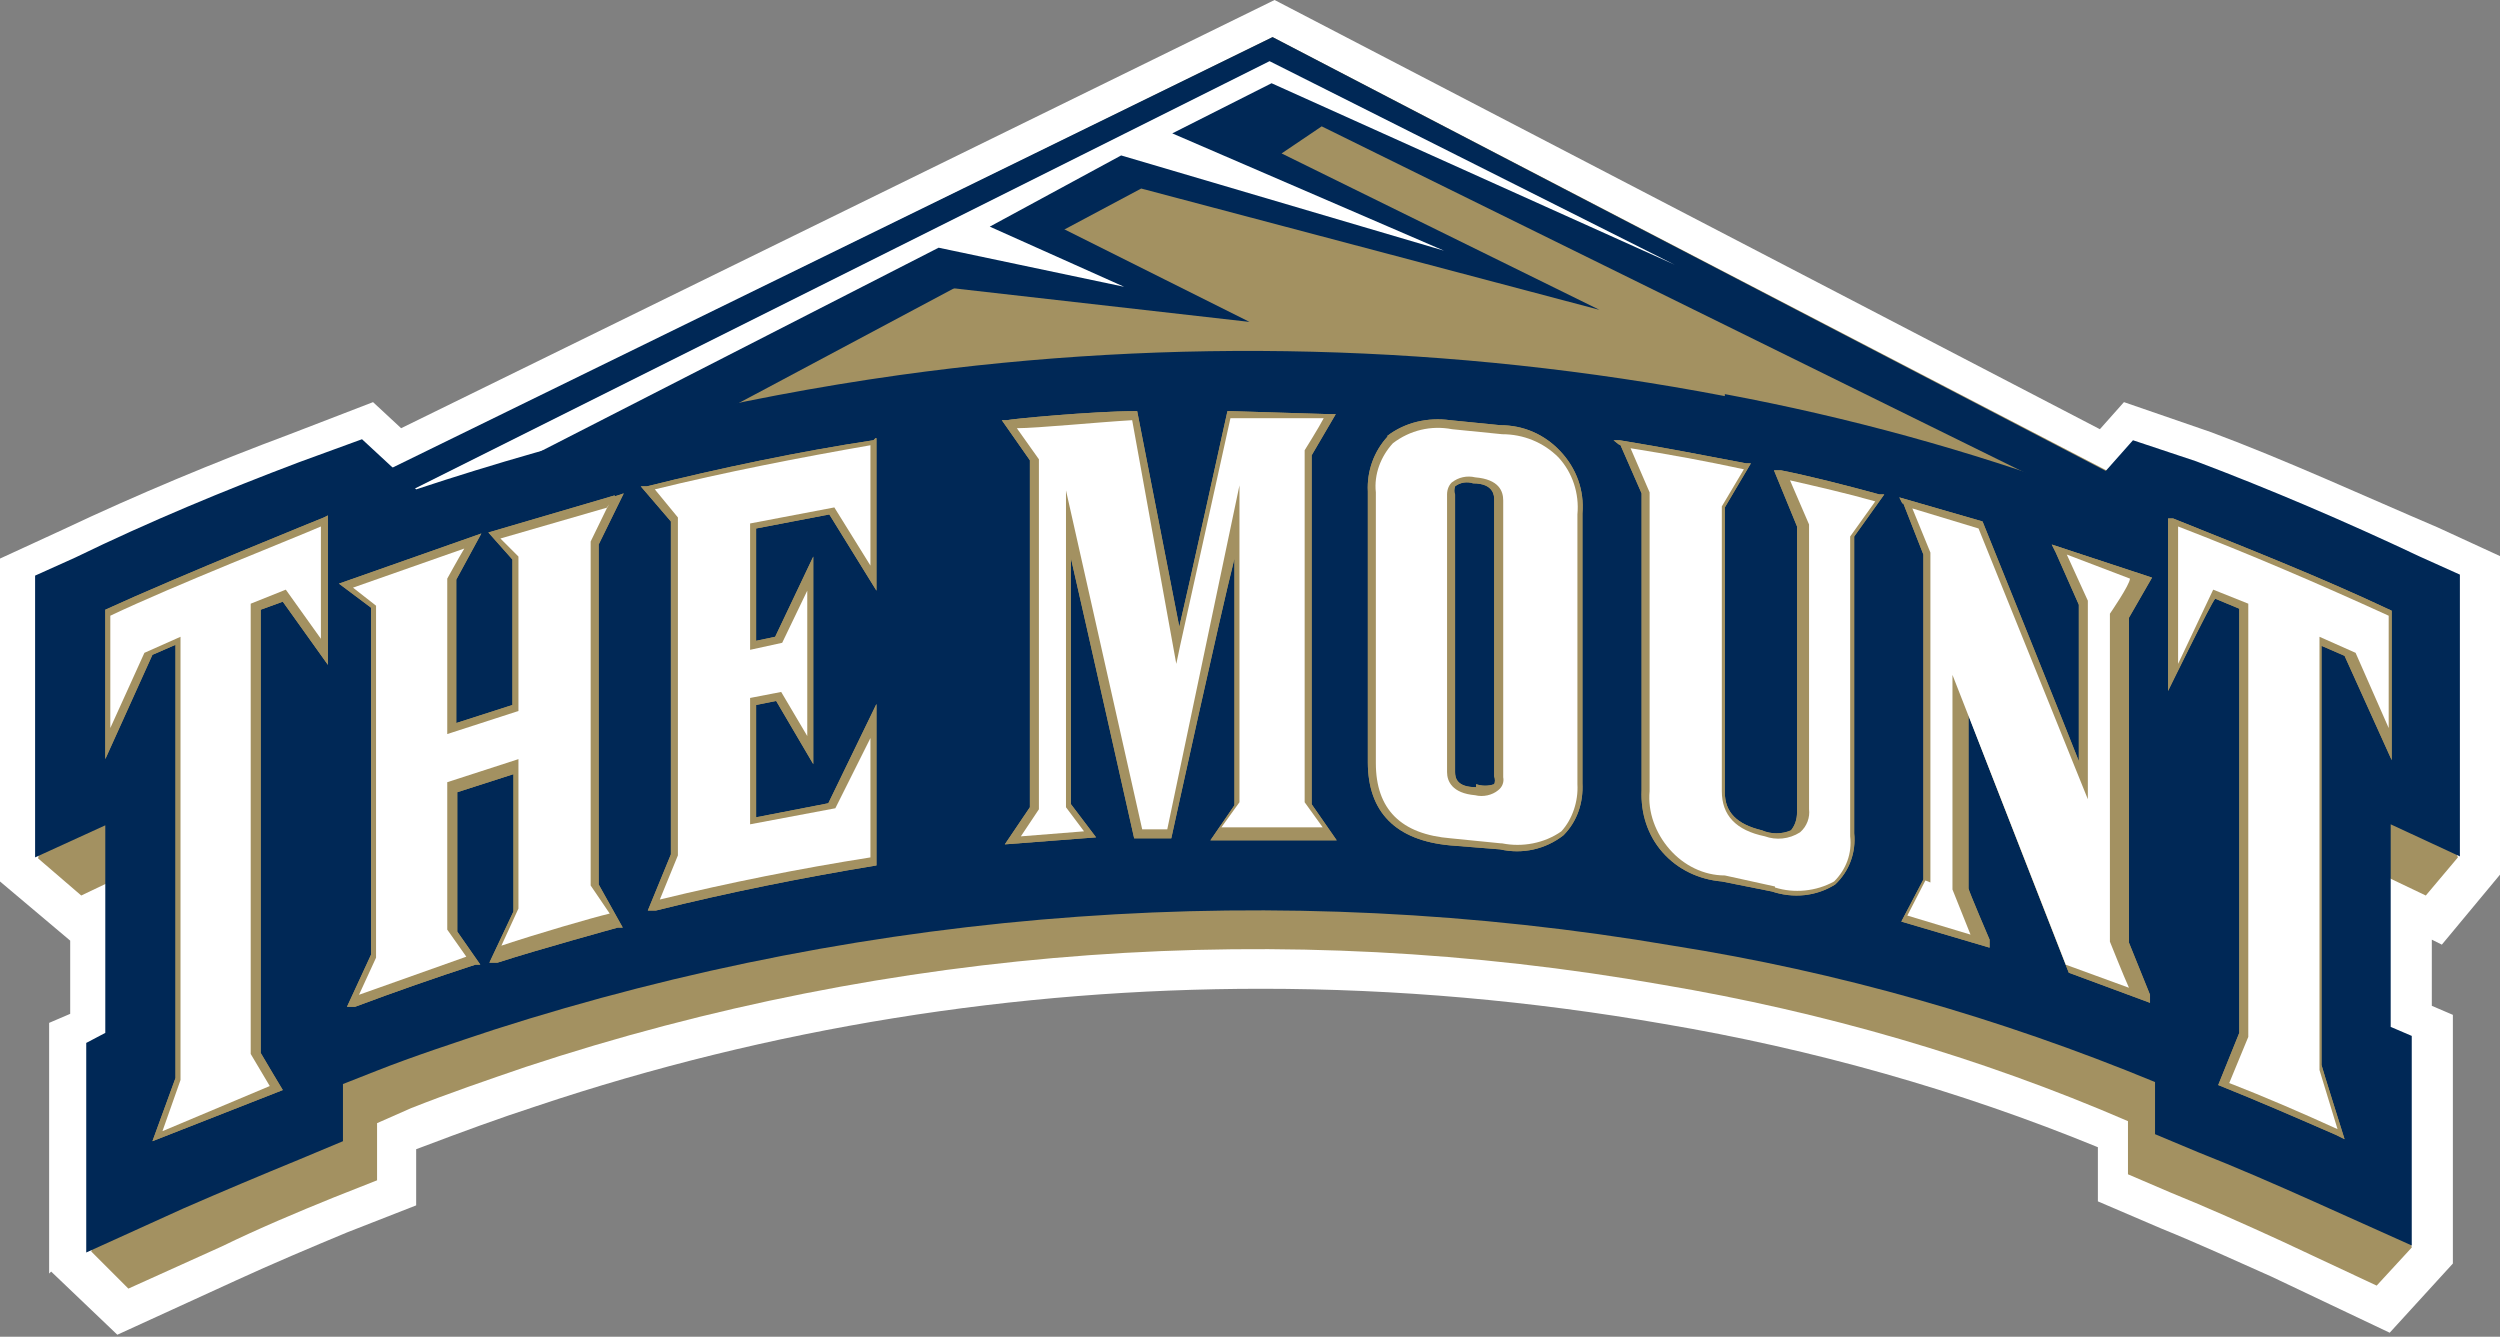<?xml version="1.0" encoding="UTF-8"?>
<svg id="Layer_1" data-name="Layer 1" xmlns="http://www.w3.org/2000/svg" version="1.1" viewBox="0 0 249.3 133.3">
  <rect x="0" y="0" width="249.3" height="133.3" fill="#808080" stroke="none"/>
  <defs>
    <style>
      .cls-1 {
        fill: #002856;
      }

      .cls-1, .cls-2, .cls-3 {
        stroke-width: 0px;
      }

      .cls-2 {
        fill: #a39161;
      }

      .cls-3 {
        fill: #fff;
      }
    </style>
  </defs>
  <g id="Page-1">
    <g id="MOUNT">
      <g id="Group">
        <path id="Shape" class="cls-3" d="M4.9,127v-25l2.1-.9v-7.3l-7-5.9v-32.2l6.3-2.9c7.4-3.5,15.1-6.7,22.6-9.5l8.3-3.2,2.8,2.6L127.1,0l82.3,42.8,2.4-2.7,8.7,3c7.5,2.8,15.1,6.3,22.6,9.5l6.3,2.9v31.6l-5.9,7.1-1-.5v6.6l2.1.9v24.8l-6.3,6.9-11.8-5.6c-3.6-1.6-7.3-3.3-11-4.8l-6.3-2.7v-5.4c-13.9-5.7-28.5-9.8-43.3-12.3-13.2-2.3-26.6-3.5-40.1-3.5-24.6,0-49,3.9-72.3,11.7-3.7,1.2-7.5,2.6-11.2,4l-.8.3v5.6l-6.9,2.7c-3.6,1.5-7.4,3.1-11.1,4.8l-11.8,5.4-6.6-6.3Z"/>
        <polygon id="Shape-2" data-name="Shape" class="cls-2" points="216.2 50.1 126.9 3.7 35.2 48.7 37 53.2 208.5 52.1 210.8 50.2 212.5 51 216.2 50.1"/>
        <polygon id="Shape-3" data-name="Shape" class="cls-1" points="126.9 3.7 218.7 51.5 212.4 52.3 131.8 12.6 127.8 15.3 159.5 30.9 113.8 18.8 35.2 60.7 34.5 48.9 126.9 3.7"/>
        <polygon id="Shape-4" data-name="Shape" class="cls-1" points="60 37.1 98.6 19.1 124.6 32.1 87.6 27.9 65.7 39.4 60 37.1"/>
        <polygon id="Shape-5" data-name="Shape" class="cls-3" points="37.4 50.7 126.6 6.1 167 26.4 126.8 8.3 116.9 13.3 144 25 111.8 15.5 98.7 22.6 112.1 28.6 93.6 24.7 37.9 53.2 37.4 50.7"/>
        <path id="Shape-6" data-name="Shape" class="cls-2" d="M91.8,41c-16.7,2.2-33.2,6.5-48.9,12.6-2.6,1.6-5,3.6-7.1,5.8l-1.9-9.6c-7.2,2.8-14.5,6.3-21.7,9.5l-3.8,1.8-4.6,24.5,4.3,3.7s4.8-2.3,6.8-3.2v20.7l-2,.9v4.5l-3.8,12.6,3.7,3.7,9.3-4.2c3.7-1.8,7.5-3.4,11.2-4.9l4.3-1.7v-5.7l3.4-1.5c3.8-1.5,7.6-2.8,11.4-4.1,36.6-12.1,75.5-14.9,113.4-8.2,16,2.7,31.6,7.2,46.4,13.6v5.3l4.2,1.8c3.7,1.5,7.5,3.2,11.2,4.9l9.4,4.4,3.5-3.8-3.3-17.2-2-.9v-20.2l6.7,3.2,3.2-3.8-2.5-6.6v-17.3l-3.8-1.9c-7.1-3.5-14.3-6.6-21.5-9.5l-3.3,4.6s-5.7-2.8-5.8-.8c-37-14.2-77-18.7-116.2-13.1"/>
        <path id="Shape-7" data-name="Shape" class="cls-1" d="M172,39.5c-27.2-5.2-55-5.9-82.3-2.1-16.4,2.3-32.5,6.2-48.2,11.4l-5.4-5-6.3,2.3c-7.4,2.8-14.9,5.9-22.3,9.5l-4,1.8v28.1l7-3.2v20.7l-1.9,1v20.9l9.7-4.4c3.9-1.7,7.7-3.3,11.6-4.9l4.3-1.8v-5.7l3.3-1.3c3.8-1.5,7.8-2.8,11.7-4.1,38-12.2,78.3-15.1,117.6-8.4,16.5,2.6,32.6,7.2,48.1,13.6v5.2l4.3,1.8c3.8,1.5,7.7,3.2,11.5,4.9l9.8,4.4v-20.9l-2.1-.9v-20.2l6.9,3.2v-28.1l-4-1.8c-7.4-3.5-14.9-6.7-22.3-9.5l-6.3-2.1-4.7,5.3c-11.7-4.3-23.7-7.6-36-9.9"/>
        <path id="Shape-8" data-name="Shape" class="cls-1" d="M240.6,56.9c-7.3-3.4-14.8-6.3-22.1-9.4l-5.3-1.9-4.7,5.3c-11.9-4.5-24.3-7.8-36.9-10-28.1-5.6-57-6.1-85.4-1.6-15.4,2.5-30.7,6.3-45.5,11.3l-5.4-5-5,1.9c-7.3,2.8-14.8,5.9-22.1,9.4l-3.2,1.5v25.3l7-3.2v23.7l-2.1.9v18.1l7.7-3.5c3.9-1.7,7.8-3.4,11.7-4.9l3.5-1.4v-5.7l4.2-1.6c3.9-1.5,7.9-2.9,11.8-4.2h0c54.6-17.8,113.8-15.8,167.1,5.7v5.2l3.5,1.4c3.9,1.6,7.8,3.2,11.6,4.9l7.8,3.5v-18.2l-2.1-.9v-23.3l6.9,3.2v-25.3l-3.1-1.3Z"/>
        <path id="Shape-9" data-name="Shape" class="cls-2" d="M32.3,51.6s-14.6,5.9-21.8,9.2h0v14.9l4.7-10.4,2.3-1v43.2l-2.3,6.3,13-5.1s-2.1-3.5-2.2-3.7v-44.2l2.2-.8,4.5,6.3v-14.9l-.4.2Z"/>
        <path id="Shape-10" data-name="Shape" class="cls-2" d="M61.3,49.4l-12.6,3.7,2.4,2.7v14.5l-5.6,1.8v-14.3l2.5-4.6-14.2,5,3.2,2.4v34.6l-2.4,5.2h.8c4-1.5,8-2.9,12-4.2h.5l-2.3-3.3v-13.9l5.6-1.8v13.7l-2.4,5.1h.8c4-1.3,12-3.5,12-3.5h.5l-2.4-4.3v-33.9l2.5-5.1-.9.3Z"/>
        <path id="Shape-11" data-name="Shape" class="cls-2" d="M87.1,43.9c-7.3,1.1-15.4,2.8-22.6,4.6h-.6l3,3.5v33.2l-2.3,5.6h.8c7.2-1.8,14.7-3.3,22-4.5h0v-16.1l-4.8,9.9-7.2,1.4v-11.2l2-.4,3.7,6.3v-20.7l-3.8,8-1.9.4v-11.2l7.3-1.4,4.7,7.6v-15.2h-.1Z"/>
        <path id="Shape-12" data-name="Shape" class="cls-2" d="M122.7,41h-.3s-4.1,18.6-4.8,21.5l-4.2-21.5h-.3c-4,0-12.6.8-12.6.9h-.6l2.8,4v34.6l-2.5,3.7,9.1-.7-2.5-3.3v-24.5c1.2,5.2,6.3,27.9,6.3,27.9h3.7s4.9-22.4,6.3-27.9v24.6l-2.4,3.5h12.6l-2.5-3.6v-34.8l2.4-4.1h-.6l-9.8-.3"/>
        <path id="Shape-13" data-name="Shape" class="cls-2" d="M147.2,78.5c-1.9,0-2.1-.9-2.1-1.5v-27.7c-.1-.2-.1-.5,0-.8.5-.4,1.2-.5,1.8-.3,2.1,0,2.1,1.3,2.1,1.6v27.6c.1.3.1.6,0,.8-.6.2-1.2.2-1.8,0M138.4,43.5c-1.4,1.5-2.1,3.5-2,5.5v27c0,5,2.8,7.8,8.2,8.3l5,.4c2.2.5,4.5,0,6.3-1.4,1.4-1.4,2-3.3,1.9-5.2v-26.9c.2-2.3-.6-4.5-2.2-6.2-1.6-1.7-3.7-2.6-6-2.6l-5-.5c-2.2-.3-4.5.2-6.3,1.6"/>
        <path id="Shape-14" data-name="Shape" class="cls-2" d="M161.6,44.4l2.1,4.8v29.6c-.1,2.3.6,4.5,2.1,6.2,1.5,1.7,3.6,2.7,5.9,2.9l5,1c2.1.7,4.4.5,6.3-.7,1.4-1.3,2.1-3.2,1.9-5.1v-29.6l3-4.2h-.5c-3.3-.9-6.8-1.8-9.8-2.4h-.7l2.3,5.6v28.5c0,.7-.2,1.3-.6,1.8-.9.4-2,.4-2.9,0-2.5-.6-3.7-1.8-3.7-3.8v-28.4l2.6-4.4h-.5c-4.2-.8-8.3-1.6-12.6-2.3h-.6l.5.4Z"/>
        <path id="Shape-15" data-name="Shape" class="cls-2" d="M189.8,50.2l2,5.1v32.4l-2.2,4.2,8.8,2.6v-.8s-2.1-4.9-2.1-5.1v-17.3c1.2,3.2,10,25.7,10,25.7l8.1,3v-.8l-2.1-5.2v-32.4l2.3-4-10-3.3.4.8,2.3,5.2v15.6c-1.2-3.1-9.6-23.9-9.6-23.9h0l-8.3-2.4.3.6Z"/>
        <path id="Shape-16" data-name="Shape" class="cls-2" d="M216.2,51.9v17s4.3-8.8,4.7-9.2l2.4,1v42.3l-2.1,5.2h0c4,1.6,7.9,3.3,11.8,5l.8.4s-2.3-7.3-2.3-7.4v-41.8l2.3,1,4.7,10.4v-14.9h0c-7.2-3.4-14.6-6.3-21.8-9.2h-.5v.3Z"/>
        <path id="Shape-17" data-name="Shape" class="cls-2" d="M32.3,51.6s-14.6,5.9-21.8,9.2h0v14.9l4.7-10.4,2.3-1v43.2l-2.3,6.3,13-5.1s-2.1-3.5-2.2-3.7v-44.2l2.2-.8,4.5,6.3v-14.9l-.4.2Z"/>
        <path id="Shape-18" data-name="Shape" class="cls-2" d="M61.3,49.4l-12.6,3.7,2.4,2.7v14.5l-5.6,1.8v-14.3l2.5-4.6-14.2,5,3.2,2.4v34.6l-2.4,5.2h.8c4-1.5,8-2.9,12-4.2h.5l-2.3-3.3v-13.9l5.6-1.8v13.7l-2.4,5.1h.8c4-1.3,12-3.5,12-3.5h.5l-2.4-4.3v-33.9l2.5-5.1-.9.3Z"/>
        <path id="Shape-19" data-name="Shape" class="cls-2" d="M87.1,43.9c-7.3,1.1-15.4,2.8-22.6,4.6h-.6l3,3.5v33.2l-2.3,5.6h.8c7.2-1.8,14.7-3.3,22-4.5h0v-16.1l-4.8,9.9-7.2,1.4v-11.2l2-.4,3.7,6.3v-20.7l-3.8,8-1.9.4v-11.2l7.3-1.4,4.7,7.6v-15.2h-.1Z"/>
        <path id="Shape-20" data-name="Shape" class="cls-2" d="M122.7,41h-.3s-4.1,18.6-4.8,21.5l-4.2-21.5h-.3c-4,0-12.6.8-12.6.9h-.6l2.8,4v34.6l-2.5,3.7,9.1-.7-2.5-3.3v-24.5c1.2,5.2,6.3,27.9,6.3,27.9h3.7s4.9-22.4,6.3-27.9v24.6l-2.4,3.5h12.6l-2.5-3.6v-34.8l2.4-4.1h-.6l-9.8-.3"/>
        <path id="Shape-21" data-name="Shape" class="cls-2" d="M147.2,78.5c-1.9,0-2.1-.9-2.1-1.5v-27.7c-.1-.2-.1-.5,0-.8.5-.4,1.2-.5,1.8-.3,2.1,0,2.1,1.3,2.1,1.6v27.6c.1.3.1.6,0,.8-.6.2-1.2.2-1.8,0M138.4,43.5c-1.4,1.5-2.1,3.5-2,5.5v27c0,5,2.8,7.8,8.2,8.3l5,.4c2.2.5,4.5,0,6.3-1.4,1.4-1.4,2-3.3,1.9-5.2v-26.9c.2-2.3-.6-4.5-2.2-6.2-1.6-1.7-3.7-2.6-6-2.6l-5-.5c-2.2-.3-4.5.2-6.3,1.6"/>
        <path id="Shape-22" data-name="Shape" class="cls-2" d="M161.6,44.4l2.1,4.8v29.6c-.1,2.3.6,4.5,2.1,6.2,1.5,1.7,3.6,2.7,5.9,2.9l5,1c2.1.7,4.4.5,6.3-.7,1.4-1.3,2.1-3.2,1.9-5.1v-29.6l3-4.2h-.5c-3.3-.9-6.8-1.8-9.8-2.4h-.7l2.3,5.6v28.5c0,.7-.2,1.3-.6,1.8-.9.4-2,.4-2.9,0-2.5-.6-3.7-1.8-3.7-3.8v-28.4l2.6-4.4h-.5c-4.2-.8-8.3-1.6-12.6-2.3h-.6l.5.4Z"/>
        <path id="Shape-23" data-name="Shape" class="cls-2" d="M189.8,50.2l2,5.1v32.4l-2.2,4.2,8.8,2.6v-.8s-2.1-4.9-2.1-5.1v-17.3c1.2,3.2,10,25.7,10,25.7l8.1,3v-.8l-2.1-5.2v-32.4l2.3-4-10-3.3.4.8,2.3,5.2v15.6c-1.2-3.1-9.6-23.9-9.6-23.9h0l-8.3-2.4.3.6Z"/>
        <path id="Shape-24" data-name="Shape" class="cls-2" d="M216.2,51.9v17s4.3-8.8,4.7-9.2l2.4,1v42.3l-2.1,5.2h0c4,1.6,7.9,3.3,11.8,5l.8.4s-2.3-7.3-2.3-7.4v-41.8l2.3,1,4.7,10.4v-14.9h0c-7.2-3.4-14.6-6.3-21.8-9.2h-.5v.3Z"/>
        <path id="Shape-25" data-name="Shape" class="cls-3" d="M32,52.5v11.2l-3.5-4.9-3.5,1.4v44.9l1.9,3.2-10.7,4.5,1.8-5.1v-44.2l-3.6,1.6-3.4,7.5v-11.2c6.3-3,18.5-7.8,21-8.9"/>
        <path id="Shape-26" data-name="Shape" class="cls-3" d="M60.7,50.3l-1.8,3.7v34.3l1.9,2.8c-1.7.4-7.2,2-10.8,3.2l1.7-3.7v-14.9l-7.1,2.3v14.7l1.9,2.7-10.7,3.8,1.7-3.7v-35.1l-2.3-1.8,11.1-3.9c-.6,1-1.7,3-1.7,3v15.5l7.1-2.3v-15.4l-1.8-1.8,10.7-3.1"/>
        <path id="Shape-27" data-name="Shape" class="cls-3" d="M86.8,44.7v11.7l-3.6-5.8-8.4,1.6v12.6l3.2-.7h0l2.5-5.2v14.5l-2.6-4.4-3.1.6v12.6l8.5-1.6h0l3.5-7v11.9c-7,1.1-14,2.5-21,4.2l1.8-4.4v-33.7l-2.3-2.8c6.9-1.7,14.6-3.2,21.5-4.4"/>
        <path id="Shape-28" data-name="Shape" class="cls-3" d="M117.7,64.3s4.9-22.1,5-22.6h9.3c-.4.8-1.9,3.2-1.9,3.2v35.1l1.8,2.5h-10.1l1.8-2.5v-31.6l-7.2,34.3h-2.5l-7.6-33.8v31.6l1.8,2.4-6.3.5,1.8-2.7v-34.9l-2.2-3.1c2,0,8.1-.6,11.5-.8l4.4,24.3.4-1.9Z"/>
        <path id="Shape-29" data-name="Shape" class="cls-3" d="M177,88.4l-5-1.1c-2.1,0-4.1-1-5.5-2.6s-2.2-3.7-2-5.8v-29.8l-1.9-4.4c3.8.6,7.6,1.3,11.3,2.1l-2.2,3.7v28.4c0,2.4,1.4,3.9,4.3,4.5,1.1.4,2.4.3,3.5-.4.7-.6,1-1.5.9-2.3v-28.4l-1.9-4.4c2.6.6,5.7,1.3,8.5,2.1l-2.5,3.5v29.9c.2,1.7-.4,3.3-1.6,4.5-1.8,1-4,1.2-5.9.6"/>
        <path id="Shape-30" data-name="Shape" class="cls-3" d="M192.5,88h0v-32.9l-1.8-4.4,6.6,2,10.9,27v-19.8l-2.1-4.6,6.3,2.4c0,.6-2,3.5-2,3.5v32.7s1.4,3.5,1.9,4.6l-6.3-2.3-11.3-28.9v21.4l1.8,4.5-6.3-1.9,1.8-3.5"/>
        <path id="Shape-31" data-name="Shape" class="cls-3" d="M217.2,52.5c7,2.7,14,5.7,21,8.9v11.2l-3.3-7.5-3.6-1.6v43.2l1.8,5.9c-3.5-1.6-7.2-3.2-10.8-4.6l1.9-4.6v-43.2l-3.5-1.4h0l-3.5,7.4v-13.8Z"/>
        <path id="Shape-32" data-name="Shape" class="cls-3" d="M149.7,84.1l-5-.5c-5-.4-7.5-2.9-7.5-7.5v-27c-.2-1.8.5-3.6,1.7-4.9,1.7-1.3,3.8-1.8,5.9-1.4l5,.5c2.1,0,4.1.8,5.6,2.3,1.4,1.5,2.1,3.6,1.9,5.7v26.9c.1,1.7-.5,3.5-1.6,4.7-1.7,1.2-3.9,1.6-5.9,1.2M144.9,48c-.4.3-.6.8-.6,1.3v27.7c0,.9.5,2.1,2.8,2.3.8.2,1.7,0,2.3-.5.4-.3.6-.8.5-1.3v-27.6c0-.9-.4-2.1-2.8-2.3-.8-.2-1.7,0-2.3.5"/>
      </g>
    </g>
  </g>
</svg>